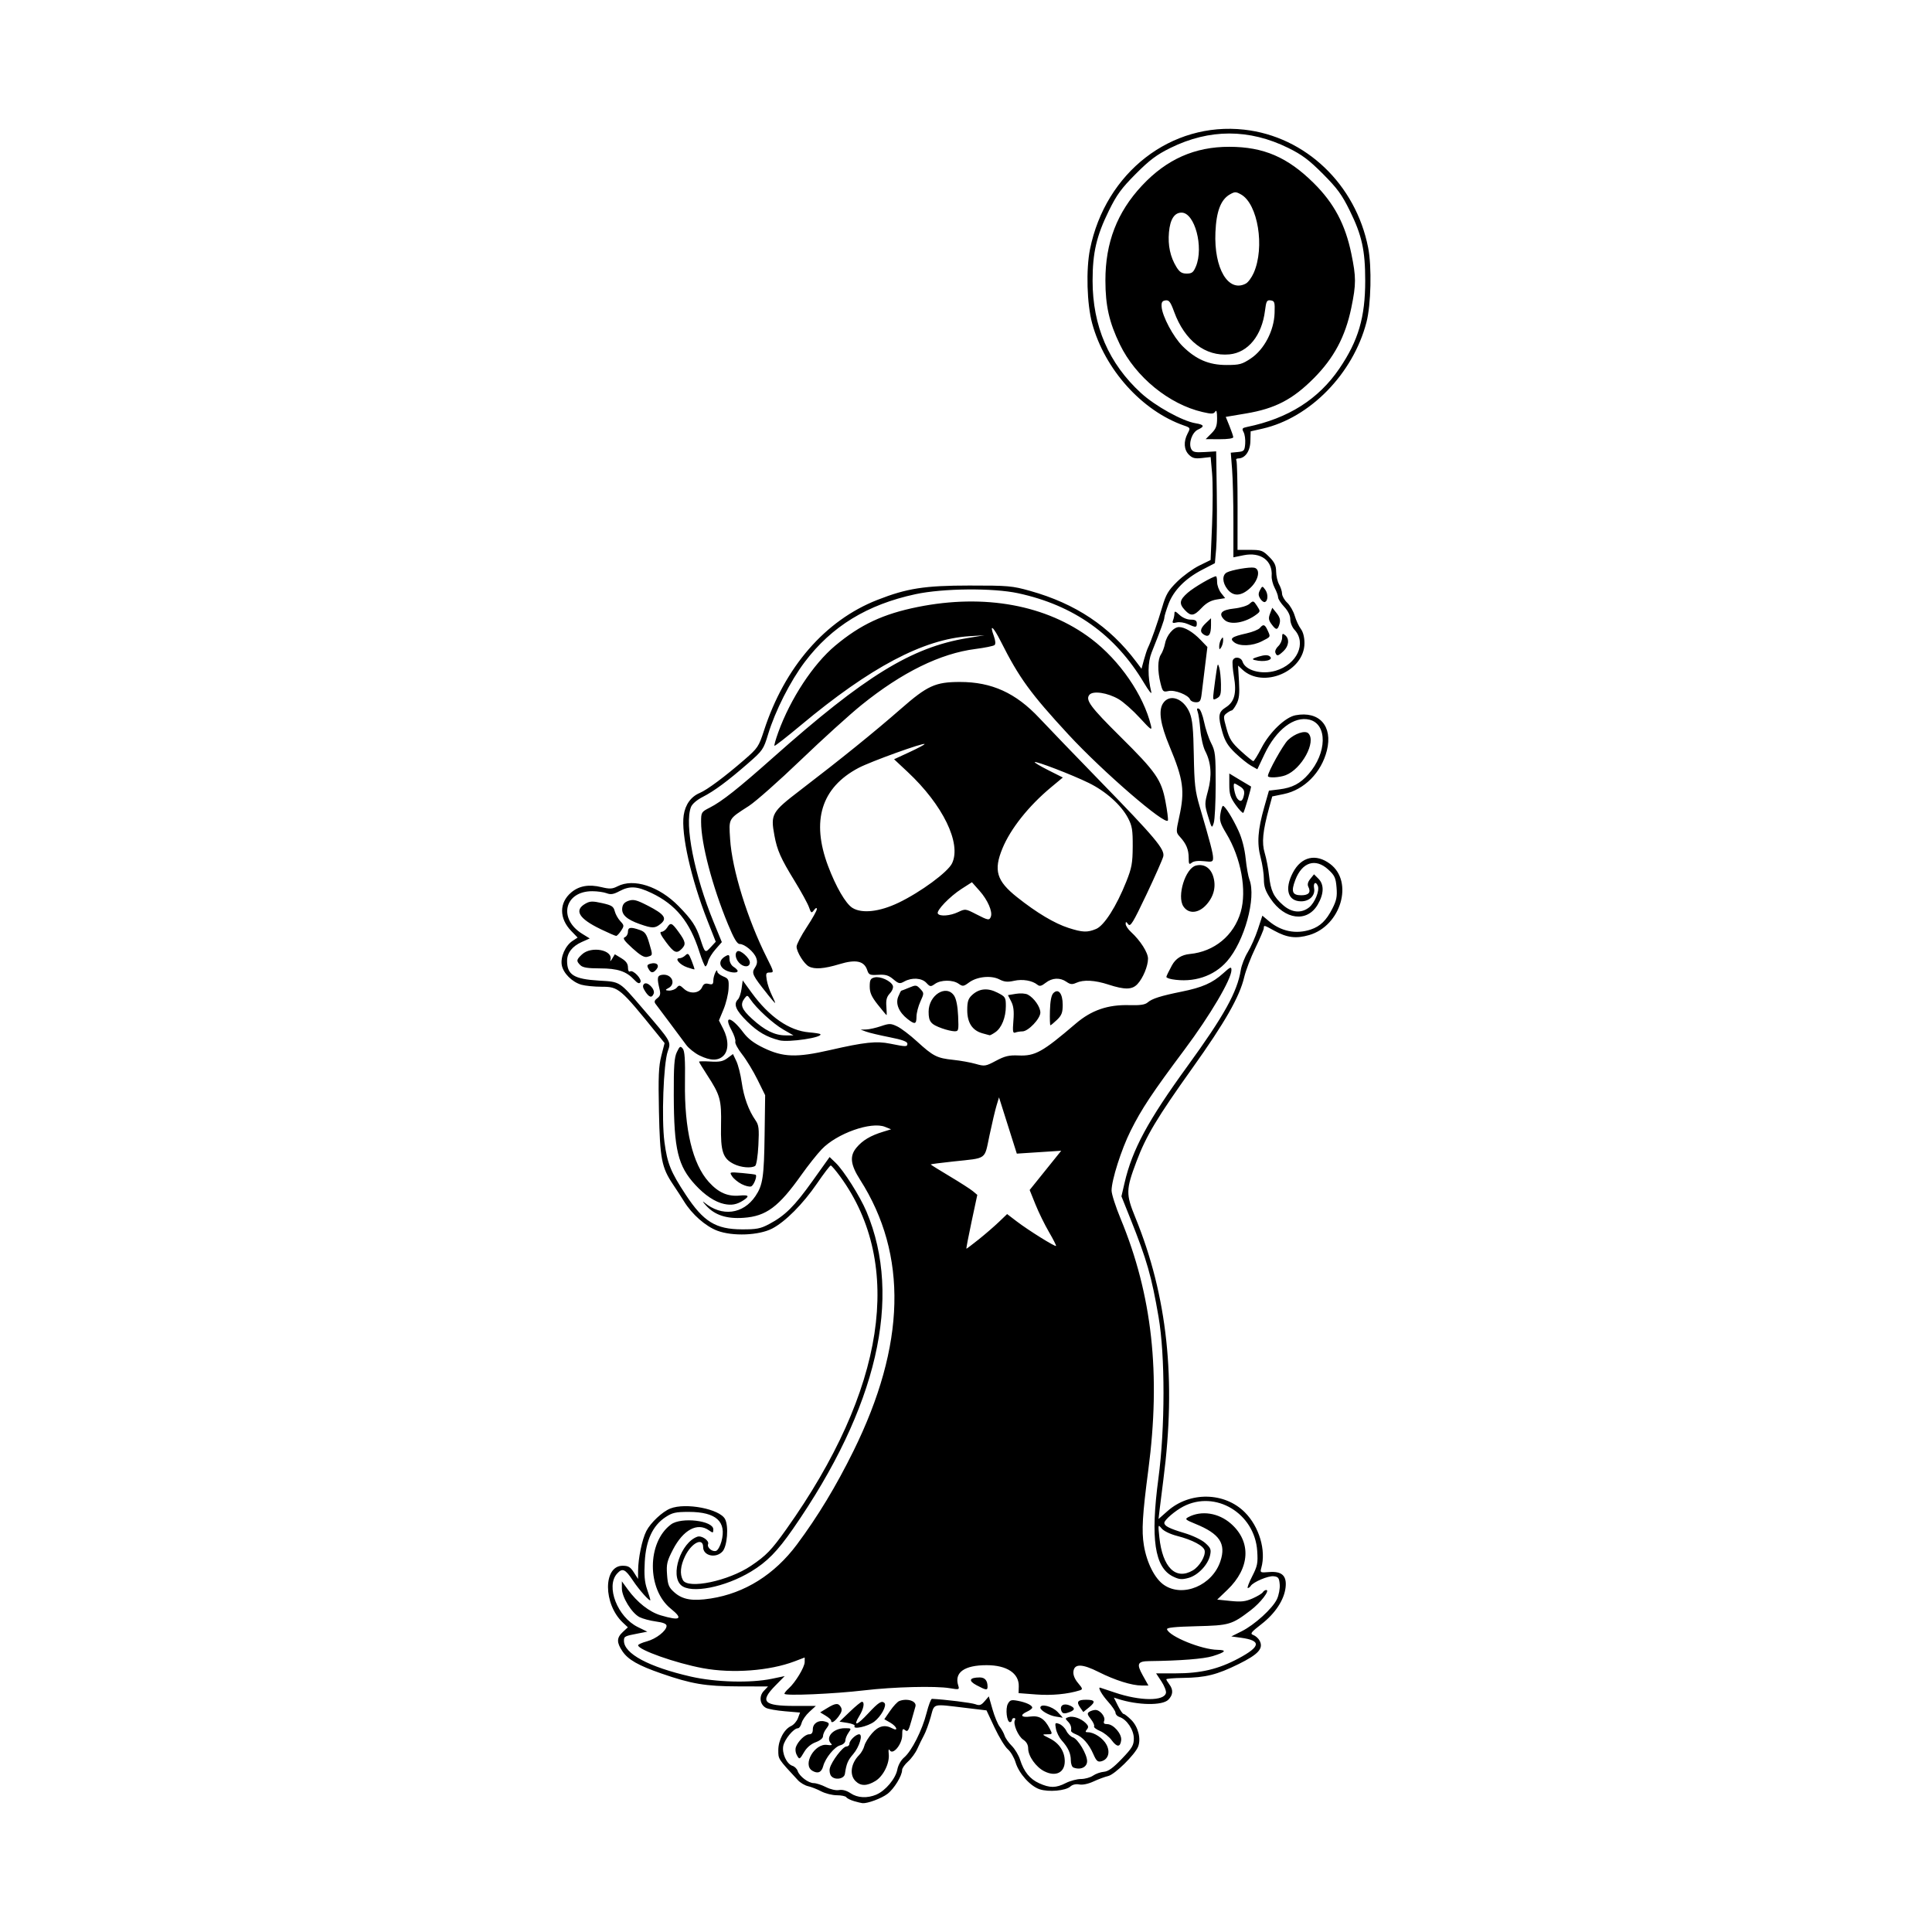 <svg width="1500" height="1500" viewBox="0 0 1500 1500" xmlns="http://www.w3.org/2000/svg">
  <!-- Original SVG transformiert und zentriert -->
  <svg x="435.951" y="100.0" width="628.099" height="1300" viewBox="0 0 398.2 824.17">
    g/2000/svg" viewBox="0 0 398.2 824.17">
  <path id="path1786" d="M144,823.15c-1.76-.51-3.47-1.37-3.81-1.91s-2.43-.98-4.66-.98-5.69-.87-7.69-1.92-4.91-2.2-6.47-2.54c-1.56-.34-3.81-1.67-5-2.95-9.88-10.66-9.66-10.33-9.66-14.77,0-4.95,2.85-10.33,6.3-11.9,1.27-.58,2.78-2.31,3.36-3.84l1.05-2.79-7.41-.63c-4.08-.34-8.28-1.09-9.35-1.66-3.04-1.63-3.58-5.69-1.11-8.32l2.1-2.23-14.73-.04c-16.04-.04-22.9-1.19-37.72-6.33-11.41-3.95-16.42-6.81-19.21-10.95-2.93-4.36-2.89-6.64.19-9.5l2.48-2.3-2.47-2.32c-9.69-9.1-9.75-27.98-.1-27.98,2.76,0,3.82.62,5.5,3.25l2.08,3.25.03-4.07c.03-6.08,1.96-15.4,4.05-19.5,2.1-4.11,7.9-9.56,11.83-11.11,7.59-2.99,24.29.24,26.91,5.2,1.87,3.53,1.1,13.35-1.24,15.94-3.23,3.57-9.53,2.17-9.53-2.1,0-5.01-5.7-2.18-8.89,4.4-2.31,4.78-2.68,8.81-1.08,11.8,2.47,4.62,22.43.44,33.52-7.03,7.51-5.05,10.06-7.7,17.41-18.04,48.64-68.44,58.08-130.2,26.54-173.5-2.2-3.02-4.31-5.49-4.7-5.5-.38,0-3.43,3.98-6.76,8.86-6.94,10.13-15.61,18.84-22.08,22.19-6.55,3.39-19.46,3.89-26.99,1.05-5.77-2.18-12.45-8.05-16.36-14.39-1.16-1.88-3.59-5.63-5.4-8.32-5.67-8.44-6.47-12.63-6.97-35.99-.36-17.2-.15-22.26,1.17-27.38l1.61-6.28-3.73-4.62c-18.15-22.45-18.93-23.11-27.3-23.11-3.58,0-8.04-.45-9.92-.99-4.56-1.31-8.9-5.63-9.65-9.6-.75-3.99,1.75-9.65,5.27-11.96l2.52-1.65-3.12-3.22c-6.03-6.22-6.03-13.94,0-19.02,3.84-3.23,8.64-4.08,14.78-2.6,4.15,1,5.41.93,7.98-.39,7.93-4.1,20.47-.03,30.05,9.74,6.51,6.64,8.65,9.87,10.72,16.19,2.29,6.99,2.33,7.02,5.1,4.03l2.48-2.68-4.13-10.49c-8-20.33-13.02-42.65-11.65-51.79.79-5.27,3.57-9.13,7.91-10.96,3.7-1.57,12.37-8.02,22.03-16.41,6.51-5.65,7.02-6.41,9.59-14.33,10.15-31.21,30.11-54.21,55.78-64.27,14.59-5.72,23.18-7.06,45.25-7.08,19.19-.01,21.11.15,30,2.65,22.36,6.28,39.08,17.44,52.15,34.83l2.63,3.5,1.19-4.38c.65-2.41,1.55-5.11,1.99-6,1.46-2.93,4.82-12.49,7.02-20,1.83-6.26,2.96-8.17,7.35-12.5,2.85-2.81,7.72-6.36,10.82-7.89l5.64-2.77.72-17.34c.4-9.54.4-20.94.01-25.34l-.71-8-4.29.48c-3.45.39-4.71.07-6.41-1.63-2.47-2.47-2.71-6.45-.64-10.43,1.44-2.75,1.4-2.84-1.76-3.93-20.69-7.21-39.04-27.61-45.21-50.25-2.6-9.53-3.09-26.53-1.07-36.55C267.77,21.47,300.09-3.58,336.03.42c30.17,3.35,54.88,26.88,61.02,58.1,1.83,9.31,1.41,28.07-.83,36.68-6.59,25.36-27.8,47.08-51.15,52.39l-5.86,1.33-.13,4.86c-.13,4.98-2.63,8.48-6.04,8.48-.8,0-1.18.44-.85.97.33.54.59,10.66.58,22.5l-.02,21.53h6.08c5.58,0,6.36.28,9.48,3.4,2.67,2.67,3.41,4.23,3.44,7.25.02,2.12.68,4.97,1.46,6.35s1.45,3.43,1.46,4.58c.02,1.14,1.17,3.14,2.55,4.44,1.38,1.3,3.04,4.19,3.69,6.42s1.99,5.13,2.98,6.44c1.14,1.51,1.81,4.09,1.81,7.02,0,13.91-20.37,22.58-30.59,13.01l-2.09-1.95.45,7.84c.35,6,.07,8.59-1.19,11.02-.9,1.75-1.97,3.19-2.37,3.21-.4.02-1.53.64-2.51,1.39-1.7,1.29-1.71,1.64-.07,7.53,1.45,5.22,2.56,6.95,7.12,11.11,2.97,2.71,5.7,4.93,6.07,4.93.37,0,2.18-2.93,4.03-6.51,4-7.74,11.7-15.13,16.76-16.08,11.71-2.2,18.42,5.35,15.42,17.36-2.71,10.84-11.11,19.34-21.17,21.42l-5.72,1.18-1.53,5.57c-3.16,11.52-3.71,17.23-2.17,22.31.79,2.61,1.75,7.56,2.12,11,.83,7.58,2.2,10.49,6.9,14.61,4.26,3.74,8.96,4.16,12.81,1.13,2.77-2.18,5.23-8.17,4.33-10.53-.94-2.45-2.38-1.62-1.86,1.08.67,3.51-2.23,6.46-6.35,6.46-6.57,0-8.33-6.03-4.11-14.09,4.14-7.91,11.32-9.6,18.36-4.31,11.69,8.78,5.3,30.46-10.31,35-6.48,1.88-10.93,1.32-17.22-2.16-5.05-2.8-5.12-2.81-5.12-1.25,0,.65-1.87,5.03-4.14,9.74-2.28,4.71-4.75,11.15-5.49,14.32-2.25,9.65-9.43,22.26-25.51,44.81-17.45,24.47-22.83,33.47-27.57,46.09-5.19,13.83-5.23,15.93-.51,27.51,15.77,38.7,20.17,79.79,13.8,128.84-.79,6.06-1.65,12.93-1.91,15.27l-.48,4.25,4.48-3.95c10.94-9.63,27.99-9.33,37.98.66,7.07,7.07,10.54,18.71,8.13,27.28-.68,2.44-.59,2.49,3.81,2.14,6.3-.5,8.78,1.8,8.13,7.54-.69,6.13-5.07,12.8-11.87,18.08-5.24,4.07-5.73,4.74-3.99,5.38,1.1.41,2.47,1.64,3.06,2.74,2.05,3.83-.54,6.73-10.34,11.56-10.72,5.28-16.18,6.64-27.35,6.8-4.54.06-8.24.37-8.22.69.02.31.69,1.44,1.5,2.51,2.02,2.67,1.84,5.19-.53,7.56-2.93,2.93-14.91,2.74-24.64-.38l-2.14-.69,2,4.03c1.1,2.22,2.36,4.03,2.81,4.03s2.16,1.34,3.81,2.99c3.33,3.33,4.82,9.18,3.33,13.06-1.51,3.92-11.51,13.76-14.75,14.5-1.6.37-4.85,1.57-7.21,2.67-2.56,1.2-5.38,1.79-7,1.48-1.69-.33-3.37.06-4.45,1.04-2.3,2.06-10.63,2.8-15.08,1.33-4.61-1.52-10.22-7.79-11.85-13.25-.71-2.37-2.42-5.27-3.81-6.45-1.39-1.17-4.31-5.96-6.51-10.63l-3.98-8.5-10.52-1.26c-16.49-1.97-15.01-2.36-16.95,4.52-.93,3.3-2.42,7.35-3.32,9-.9,1.65-2.37,4.64-3.26,6.64-.89,2-2.95,4.82-4.56,6.26-1.61,1.44-2.93,3.3-2.93,4.15,0,2.86-3.97,9.33-7.24,11.8-2.96,2.24-9.78,4.77-12.26,4.56-.55-.05-2.44-.5-4.2-1.01h0ZM155,819.91c4.45-1.86,9.46-7.85,10.3-12.32.41-2.18,1.8-4.63,3.36-5.95,3.68-3.1,8.88-13.39,11.02-21.83.99-3.88,2.18-7.03,2.66-7.01,6.65.34,19.43,1.93,21.36,2.65,2.06.78,2.85.52,4.56-1.46l2.07-2.4,1.82,6.37c1,3.5,2.6,7.37,3.55,8.58s2.03,3.19,2.41,4.39c.37,1.2,1.95,3.45,3.51,5,1.56,1.55,3.4,4.63,4.1,6.83,1.87,5.9,4.78,9.5,9.39,11.59,5.28,2.4,8.25,2.38,13.1-.09,2.16-1.1,5.53-2,7.49-2s4.63-.75,5.94-1.66c1.3-.91,3.7-1.76,5.32-1.89,2.16-.17,4.55-1.9,8.85-6.39,5.12-5.35,5.9-6.67,5.9-10.03,0-4.2-3.48-9.41-7.04-10.54-1.08-.34-1.96-1.26-1.96-2.05s-1.67-3.28-3.71-5.53c-2.92-3.24-5.05-6.94-3.96-6.9.09,0,3.39,1.1,7.33,2.44,12.46,4.23,24.36,4.3,25.16.16.19-.96-.83-3.52-2.26-5.68l-2.6-3.93h9.57c12.4,0,21.07-2.05,30.96-7.33,11-5.88,11.38-8.81,1.3-10.19l-4.8-.66,5.04-2.51c6.38-3.18,15.23-11.21,17.41-15.82.92-1.94,1.54-5.21,1.37-7.26-.27-3.2-.69-3.77-2.98-4.03-2.66-.31-10.12,2.85-11.32,4.79-.34.56-.98,1.01-1.41,1.01s.53-2.59,2.15-5.75c2.61-5.11,2.88-6.5,2.48-12.52-1.25-18.53-20.54-30.11-36.4-21.85-4.06,2.11-9.32,6.65-9.32,8.04,0,1.54,2.45,2.79,9.77,4.98,4.16,1.24,8.6,3.36,10.37,4.94,2.7,2.41,3,3.19,2.38,6.04-1.04,4.72-5.99,9.9-10.68,11.16-3.29.89-4.59.76-7.62-.74-9.01-4.46-11.1-18.56-7.13-48.3,3.31-24.8,3.34-60.51.06-79.5-3.44-19.98-5.74-27.97-13.8-48.16l-4.46-11.15,1.56-6.71c3.79-16.32,11.44-30.51,31.03-57.48,17.91-24.66,24.44-36.45,26.15-47.17.38-2.38,1.93-6.36,3.45-8.83s3.75-7.53,4.97-11.23l2.21-6.73,3.12,2.63c6.11,5.16,13.42,6.63,20.72,4.19,4.65-1.56,7.64-4.46,10.61-10.29,2.04-4.01,2.43-5.95,2.06-10.41-.39-4.75-.94-5.93-4.09-8.82-6.28-5.75-12.85-3.67-16.21,5.14-2.18,5.72-1.48,7.53,2.93,7.53,3.67,0,4.88-1.45,3.49-4.16-.57-1.12-.26-2.39.97-3.91l1.82-2.25,2.16,2.16c2.89,2.89,2.76,7.46-.36,12.79-5.21,8.89-16.24,7.47-23.23-2.99-2.51-3.76-3.25-5.93-3.25-9.54,0-2.57-.71-7.36-1.59-10.64-1.89-7.12-1.42-13.67,1.8-24.96l2.28-8,5.04-.62c6.41-.78,10.32-2.82,14.44-7.52,9.11-10.38,9.37-24.55.5-26.78-7.59-1.9-16.42,4.86-22.18,17l-3.51,7.4-3.08-1.74c-1.7-.96-5.19-3.77-7.77-6.24-3.58-3.43-5.07-5.84-6.31-10.15-2.32-8.12-2.07-10.01,1.63-12.35,4.3-2.71,5.42-6.97,4-15.23-.61-3.56-.87-7.11-.57-7.87.8-2.1,4.1-1.68,4.82.62,1.37,4.32,9.36,6.51,16.27,4.46,10.59-3.14,15.39-13.63,9.27-20.2-1.12-1.2-2.04-3.51-2.04-5.12,0-1.88-1.08-4.09-3-6.15-1.65-1.77-3-3.86-3-4.66s-.75-2.88-1.68-4.64c-.92-1.76-1.59-4.4-1.49-5.86.53-7.59-5.38-11.94-13.85-10.21l-4.98,1.02v-17.58c0-9.67-.3-21.26-.65-25.75l-.64-8.18,3.39-.32c3.12-.3,3.42-.62,3.7-4.03.17-2.04-.18-4.62-.77-5.73-.94-1.76-.73-2.09,1.69-2.59,20.25-4.17,35.18-13.62,45.48-28.79,9.31-13.71,12.68-25.18,12.68-43.19,0-14.99-1.62-22.32-7.61-34.5-3.86-7.85-6.16-10.99-13.22-18.08-6.82-6.84-10.27-9.43-17.05-12.77-19.23-9.47-38.77-9.47-58,0-6.78,3.34-10.23,5.93-17.05,12.77-7.06,7.09-9.36,10.23-13.22,18.08-6.11,12.42-8.04,20.69-8.04,34.5,0,22.28,7.96,40.75,23.82,55.28,6.99,6.41,20.41,13.84,26.87,14.89,4.25.69,4.58,1.57,1.17,3.13-2.87,1.31-4.75,6.72-3.31,9.54.78,1.52,1.9,1.78,6.6,1.5l5.67-.34.31,20.5c.17,11.28.03,23.66-.31,27.52l-.62,7.02-6.25,3.24c-8.33,4.32-14.09,10.18-16.6,16.89-1.11,2.97-2.02,5.94-2.02,6.6,0,1.13-1.67,5.72-6.26,17.2-1.95,4.89-2.02,11.86-.17,19.53.33,1.38-1.28-.65-3.58-4.5-14.19-23.77-34.51-38.25-62-44.17-12.4-2.67-36.95-2.44-50.48.47-23.79,5.11-41.23,15.79-54.51,33.35-7.11,9.41-14.57,24.13-18.06,35.64-2.23,7.37-2.67,8.01-9.79,14.21-10.03,8.75-16.68,13.68-22.43,16.62-2.87,1.47-5.17,3.46-5.75,4.98-3.24,8.52,1.68,33.45,11.16,56.59l4.04,9.86-3.07,3.5c-1.69,1.92-3.35,4.61-3.69,5.98-.34,1.36-.94,2.48-1.32,2.48s-1.73-3.26-3-7.25c-4.69-14.73-11.59-23.19-23.59-28.9-7.08-3.37-10.7-3.57-15.74-.87-2.89,1.55-4.27,1.77-6.3,1-1.43-.54-4.61-.99-7.08-.99-13.69,0-16.88,13.59-4.91,20.98l3.68,2.27-3.94,1.76c-4.67,2.09-7.21,5.35-7.21,9.27,0,6.87,3.4,8.98,15.68,9.72,10.64.64,9.85.13,21.75,13.99,13.97,16.26,13.83,16.02,12.13,20.82-2.12,6.01-3.12,33.48-1.63,44.68,1.41,10.57,3.06,14.64,10.52,25.98,8.69,13.2,14.72,16.91,27.54,16.97,7.32.03,9.2-.33,13.5-2.62,7.85-4.17,12.41-8.71,21.39-21.29l8.34-11.69,2.95,2.82c4.02,3.85,12.05,16.56,15.21,24.05,17.81,42.33,5.24,96.5-36.28,156.28-7.62,10.97-12.7,16.14-20.54,20.88-12.86,7.78-29.65,11.05-34.45,6.72-5.49-4.95-.09-21.02,8.02-23.87,2.09-.73,5.94,1.92,5.28,3.64-.66,1.72,2.15,4.02,4.02,3.3.8-.31,1.95-2.38,2.55-4.59,2.64-9.8-2.59-14.54-16.05-14.56-6.49,0-8.13.36-11.51,2.6-6.26,4.14-9.58,11.28-10.18,21.91-.37,6.54-.09,9.97,1.13,13.55.9,2.63,1.63,5.01,1.63,5.29,0,1.25-5.44-4.81-8.6-9.57-3.79-5.7-5.16-6.31-7.79-3.4-5.68,6.28.21,21.42,10.25,26.32l4.64,2.26-4.5.87c-6.71,1.29-7,1.44-7,3.61,0,6.35,12.22,12.89,33,17.64,12.15,2.78,29.39,3.24,39.81,1.06l6.31-1.32-4.56,4.63c-7.87,7.99-5.89,10.06,9.6,10.06h10.29l-3.18,2.9c-1.75,1.6-3.47,4.07-3.83,5.5-.36,1.43-1.19,2.6-1.86,2.6-2.04,0-6.51,5.4-7.16,8.65-.74,3.69,1.67,8.93,4.52,9.83,1.08.34,2.23,1.49,2.57,2.54.83,2.61,5.28,5.97,7.92,5.97,1.18,0,3.88.88,5.98,1.95,2.22,1.13,4.94,1.75,6.46,1.46,1.66-.31,3.74.26,5.63,1.54,3.48,2.36,8.21,2.61,12.8.69h0ZM144.7,813.26c-3.06-3.06-2.25-8.75,1.82-12.82,1.04-1.04,2.19-3.08,2.55-4.52s2.05-4.21,3.75-6.14c3.21-3.66,6.31-4.43,9.95-2.48,3.23,1.73,2.31-.91-.97-2.79l-2.9-1.67,2.87-4.17c1.58-2.29,3.59-4.45,4.48-4.79,4.04-1.55,8.78.09,7.94,2.75-.19.62-1.08,3.75-1.97,6.96-1.36,4.9-1.85,5.64-3.07,4.63-1.22-1.01-1.45-.62-1.45,2.47,0,4.39-4.52,9.94-6.09,7.47-.6-.94-.77-.34-.54,1.8.5,4.53-2.65,10.89-6.56,13.28-4.19,2.56-7.27,2.56-9.81.03h0ZM132.76,810.82c-.7-.85-1.01-2.58-.69-3.86.85-3.4,6.41-10.7,8.15-10.7.82,0,1.49-.61,1.49-1.35,0-1.59,3.16-4.66,4.8-4.66,1.98,0,.1,6.26-2.94,9.77-2.64,3.05-3.33,4.69-4.08,9.73-.37,2.51-4.93,3.23-6.73,1.06h0ZM237.71,808.5c-4.17-2.09-8.01-7.5-8.01-11.27,0-1.79-.83-3.28-2.41-4.32-2.53-1.66-5.18-7.88-4.1-9.63.35-.56.15-1.02-.43-1.02s-1.06.45-1.06,1-.43,1-.95,1c-1.57,0-2.34-6.59-1.05-8.99,1.01-1.88,1.71-2.1,4.82-1.52,4.16.78,7.18,2.2,7.18,3.38,0,.44-1.12,1.32-2.5,1.94-3.81,1.73-2.99,3.06,1.52,2.45,4.46-.6,7.04,1.01,9.61,5.98,1.39,2.68,1.35,2.75-1.35,2.75-2.61,0-2.54.12,1.26,2,4.75,2.35,7.47,6.46,7.47,11.28,0,5.56-4.42,7.76-9.99,4.96h0ZM123.45,808.19c-4.99-2.95,1.15-13.62,7.31-12.71,2.06.3,2.68.12,1.97-.59-3.07-3.07.96-7.63,6.75-7.63,3.25,0,3.29.06,1.78,2.22-.86,1.22-1.56,2.97-1.56,3.89s-1.08,1.94-2.46,2.29c-2.84.71-7.34,6.2-8.44,10.29-.82,3.08-2.65,3.85-5.36,2.25h0ZM251.95,806.6c-.69-.28-1.25-1.85-1.25-3.49,0-3.44-1.31-6.31-4.49-9.85-1.24-1.38-2.51-3.94-2.84-5.71-.56-2.98-.44-3.15,1.62-2.4,1.22.44,2.79,1.97,3.49,3.4s2.16,2.87,3.25,3.22c2.48.79,6.98,8.34,6.98,11.71,0,2.99-3.3,4.51-6.75,3.12h0ZM261.74,799.93c-2.14-4.91-5.28-8.43-8.64-9.71-1.33-.5-2.35-1.26-2.29-1.69.29-1.8-.2-3.22-1.61-4.63-1.34-1.34-1.3-1.57.37-2.1,2.25-.72,6.2.67,8.51,2.98,1.31,1.31,1.43,2,.53,3.08-.91,1.1-.8,1.39.52,1.39,3.06,0,7.52,3,9.15,6.16,1.92,3.72.81,7.25-2.56,8.13-1.78.47-2.47-.15-3.98-3.61h0ZM115.74,800.33c-.57-1.06-.74-2.75-.39-3.75,1.04-2.92,4.54-6.32,6.52-6.32,1.27,0,1.83-.75,1.83-2.46,0-2.87,2.73-4.68,5.84-3.87,2.53.66,2.61,1.16.63,3.77-.81,1.07-1.47,2.66-1.47,3.55,0,.94-1.5,2.15-3.59,2.91-2.22.8-4.36,2.6-5.6,4.7-2.34,3.97-2.42,4-3.77,1.47h0ZM270.81,793.18c-1.26-1.71-3.85-3.76-5.74-4.55s-3.21-1.82-2.92-2.29-.43-2.07-1.61-3.57c-1.76-2.24-1.89-2.87-.74-3.6.77-.49,2.12-.89,2.99-.9,2.3-.02,5.07,3.4,4.32,5.34-.47,1.21-.06,1.64,1.52,1.64,3.04,0,7.22,4.81,6.86,7.87-.43,3.59-2.07,3.6-4.7.05ZM144.29,786.12c.28-.45-1.29-1.1-3.48-1.46l-3.98-.64,5.09-4.88c2.8-2.69,5.47-4.88,5.94-4.88,1.5,0,.89,3.41-1.21,6.86-3.32,5.45-1.32,4.91,4.35-1.19,5.02-5.39,6.63-6.42,7.96-5.09,1.26,1.26-1.65,6.62-5,9.17-3.21,2.45-10.92,4.13-9.67,2.1h0ZM132.7,783.49c0-.42-1.21-1.5-2.69-2.4l-2.69-1.63,3.44-2.1c4.17-2.54,5.55-2.63,6.78-.42.68,1.22.37,2.46-1.14,4.5-2,2.71-3.71,3.65-3.71,2.05h0ZM243.29,781.53c-3.22-.48-7.59-3-7.59-4.38,0-2.17,5.77-.74,8.5,2.11,1.58,1.65,2.68,2.93,2.44,2.85-.24-.08-1.75-.34-3.35-.58h0ZM246.07,778.76c-1.03-2.69,1.16-4.04,4.26-2.63,2.84,1.29,2.4,2.44-1.38,3.58-1.61.49-2.44.21-2.88-.95ZM255.31,777.11c-2-2.85-1.25-3.86,2.89-3.86,4.46,0,4.85,1.01,1.44,3.77l-2.8,2.27-1.53-2.18ZM109.7,770.34c0-.42.97-1.63,2.15-2.68,3.24-2.87,7.85-10.5,7.85-13v-2.21l-4.99,1.9c-12.32,4.68-30.64,6.05-45.14,3.36-13.3-2.46-31.86-9.02-31.86-11.27,0-.42,1.93-1.29,4.29-1.92,4.6-1.23,9.71-5.25,9.71-7.63,0-1-1.65-1.68-5.25-2.16-2.89-.39-6.51-1.36-8.06-2.15-3.85-1.97-8.69-9.86-8.69-14.17v-3.45l2.84,3.9c4.71,6.48,10.67,11.17,16.29,12.84,9.64,2.86,11.26,1.81,4.99-3.24-11.85-9.52-11.81-32.71.07-41.51,5.05-3.74,20.82-1.9,20.82,2.44,0,1.85-.15,1.87-2.22.42-5.64-3.95-12.58-.21-17.61,9.47-2.96,5.7-3.31,7.18-2.94,12.37.36,5.08.85,6.29,3.55,8.7,4.08,3.64,8.92,4.47,17.98,3.06,16.71-2.6,31.37-11.79,42.39-26.57,10.32-13.86,19.25-28.63,27.86-46.08,25.73-52.17,26.81-96.54,3.24-133.46-4.78-7.49-5.24-11.7-1.73-15.87,2.99-3.55,6.85-5.85,12.99-7.73l4-1.23-3-1.21c-6.83-2.75-23.79,3.27-31.19,11.08-2.31,2.43-6.74,8.02-9.86,12.42-11.29,15.93-17.39,20.48-28.52,21.27-8.38.6-14.21-1.3-18.5-6.03-1.61-1.77-2-2.45-.88-1.52,8.59,7.15,19.14,5.83,25.19-3.15,3.61-5.36,4.22-9.41,4.5-30.15l.27-19.5-3.78-7.66c-2.08-4.21-5.49-9.83-7.58-12.47-2.09-2.65-3.59-5.45-3.33-6.22.26-.77-.59-3.34-1.88-5.7-4.09-7.48-.05-6.67,5.81,1.17,2.29,3.07,5.21,5.29,10,7.6,9.62,4.64,16.19,4.85,32.76,1.05,16.93-3.88,22.81-4.5,29.5-3.14,7.89,1.6,8.5,1.6,8.5,0,0-1.02-2.58-1.95-8.76-3.17-4.82-.95-9.99-2.17-11.5-2.73l-2.74-1,2.72-.08c1.49-.04,4.76-.77,7.26-1.62,4.14-1.4,4.85-1.4,7.99.09,1.9.9,6.28,4.22,9.74,7.39,7.99,7.3,9.85,8.25,17.79,9.08,3.57.37,8.58,1.27,11.12,2,4.41,1.26,4.86,1.2,10-1.54,4.38-2.33,6.44-2.81,11.06-2.61,8.2.35,11.77-1.63,28.16-15.65,7.76-6.64,15.82-9.42,26.42-9.12,5.3.15,7.72-.2,9-1.32,2.16-1.89,6.43-3.24,16.75-5.33,10.12-2.04,15.17-4.26,20.37-8.96,3.64-3.29,4.13-3.48,4.13-1.66,0,4.5-10.47,22.26-23.02,39.06-16.05,21.48-21.19,29.23-26.62,40.1-4.55,9.1-9.36,24.22-9.36,29.36,0,1.73,2.01,7.99,4.47,13.92,15.55,37.58,19.82,76.41,13.6,123.72-2.88,21.91-3.35,29.84-2.18,36.94,1.43,8.69,5.39,16.5,9.93,19.58,9.29,6.32,23.79.21,27.74-11.69,2.89-8.69-.36-13.54-12.32-18.4-4.91-2-5.27-2.34-3.48-3.3,6.43-3.44,14.89-2.15,20.99,3.21,10.13,8.89,9.44,21.83-1.71,32.53l-5.05,4.84,6.55.67c5.3.54,7.37.31,10.88-1.25,2.38-1.05,4.65-2.42,5.02-3.03.38-.61,1.14-1.11,1.69-1.11,2.02,0-2.76,6.25-7.62,9.95-9.37,7.15-10.5,7.48-26.8,7.88-10.63.26-14.7.69-14.42,1.52,1.16,3.53,17.03,9.98,24.88,10.1,4.8.08,3.97,1.13-2.44,3.11-4.39,1.35-15.99,2.26-31.21,2.44-5.75.07-6.34,1.35-3.19,6.98l2.81,5.03h-3.38c-4.81,0-13.14-2.62-21.1-6.64-8.12-4.1-11.99-4.18-12.44-.25-.19,1.67.62,3.71,2.28,5.67,2.33,2.77,2.41,3.12.8,3.62-5.89,1.85-13.78,2.59-21.42,2.01l-8.65-.66.09-3.33c.18-6.42-5.88-10.43-15.78-10.43-11.03,0-16.05,3.59-14.02,10,.66,2.06.49,2.12-4.16,1.33-6.99-1.18-27.55-.66-42.2,1.07-14.79,1.75-39.14,2.79-39.14,1.68h0ZM205.41,546.62c3.18-2.55,7.62-6.39,9.86-8.53l4.07-3.9,4.77,3.64c5.66,4.32,18.81,12.53,19.3,12.05.19-.19-1.38-3.28-3.47-6.86s-5.1-9.71-6.66-13.6l-2.85-7.08,7.77-9.66,7.77-9.66-10.93.71-10.93.71-4.38-13.85-4.38-13.85-1.21,4c-.67,2.2-2.23,8.81-3.47,14.68-2.6,12.29-.92,11.07-17.71,12.87-6.19.66-11.25,1.32-11.25,1.46s4.18,2.74,9.29,5.79c5.11,3.05,10.28,6.37,11.48,7.37l2.18,1.83-2.83,13.25c-1.56,7.29-2.69,13.25-2.52,13.25s2.92-2.09,6.11-4.63h0ZM204.31,766.11c-4.22-2.23-3.59-3.81,1.54-3.84,2.55-.01,3.86,1.53,3.86,4.57,0,1.84-.71,1.75-5.4-.73ZM80.06,529.22c-4.44-.94-9.46-4.26-14.17-9.37-8.61-9.34-10.54-17.37-10.63-44.09-.05-14.45.25-18.65,1.52-21.3,1.4-2.92,1.74-3.12,2.89-1.73.97,1.17,1.26,5.42,1.1,16.56-.32,23.21,3.73,40.2,11.7,49.06,4.76,5.29,9.32,7.3,15.29,6.73,4.46-.43,4.96.29,1.69,2.4-3.16,2.04-5.75,2.52-9.39,1.74h0ZM88.65,519.44c-1.8-.92-3.9-2.65-4.67-3.84-1.39-2.15-1.37-2.16,4.92-1.61,3.47.3,6.48.69,6.68.86.83.71-.95,5.23-2.25,5.73-.77.3-2.87-.22-4.67-1.14h0ZM84.9,509.59c-5.47-2.69-6.63-6.18-6.38-19.06.25-12.6-.37-14.86-6.87-24.84-2.17-3.34-3.95-6.26-3.95-6.5,0-.24,2.53-.27,5.62-.08,4.44.28,6.19-.07,8.35-1.67l2.73-2.02,1.66,3.48c.91,1.91,2.11,6.67,2.66,10.56,1.02,7.22,3.4,13.74,6.78,18.59,1.62,2.33,1.82,4.03,1.41,12.21-.27,5.41-.96,9.82-1.6,10.23-1.9,1.24-6.96.8-10.43-.91h0ZM67.91,456.13c-2.36-1.17-5.31-3.53-6.56-5.25-1.24-1.72-4.94-6.67-8.2-11.01-3.27-4.34-6.38-8.49-6.92-9.22-.69-.95-.43-1.74.9-2.71,1.44-1.05,1.71-2.05,1.17-4.28-1.39-5.77-1.2-6.89,1.21-7.23,4.79-.68,7.14,4.59,2.95,6.61q-2.24,1.08.38,1.15c1.45.04,3.2-.62,3.9-1.47,1.13-1.36,1.52-1.3,3.52.58,2.9,2.72,7.57,2.33,8.93-.76.73-1.66,1.54-2.07,3.25-1.64,1.89.47,2.28.17,2.29-1.79.03-2.31,1.94-6.45,1.97-4.23,0,.62,1.31,1.66,2.89,2.32,2.66,1.1,2.86,1.55,2.64,6.02-.13,2.66-1.25,7.27-2.49,10.25l-2.25,5.42,2.11,4.14c2.7,5.29,2.74,10.59.11,13.22-2.58,2.58-6.42,2.53-11.8-.13h0ZM107.2,448.64c-6.23-1.57-10.62-4.13-15.75-9.17-5.7-5.6-6.95-8.61-4.57-10.99.65-.65,1.44-3.01,1.75-5.24l.57-4.06,4.4,6.06c8.61,11.85,18.51,18.69,28.23,19.5,2.81.24,5.3.62,5.54.86,1.62,1.62-15.55,4.22-20.17,3.05h0ZM109.13,443.33c-5-2.87-13.23-10.42-16.17-14.84-1.42-2.14-1.59-2.17-2.85-.5-2.35,3.1-1.53,5.35,3.7,10.12,6.23,5.68,11.11,8.09,16.39,8.12l4,.02-5.07-2.91h0ZM207.02,445.16c-4.86-1.41-7.31-5.21-7.31-11.36,0-4.12.47-5.64,2.3-7.35,3.52-3.31,7.72-3.73,12.55-1.26,3.94,2.01,4.15,2.34,4.15,6.63,0,5.56-2.04,10.66-5.12,12.82-1.28.9-2.57,1.59-2.86,1.54-.29-.05-1.96-.51-3.71-1.01h0ZM222.43,439.01c.38-4.7.09-7.19-1.09-9.48l-1.6-3.1,3.91-.66c2.22-.37,4.77-.2,5.9.41,3.06,1.64,6.15,6.07,6.15,8.82,0,3.01-5.96,9.27-8.82,9.27-1.11,0-2.68.25-3.49.56-1.23.47-1.39-.47-.96-5.81ZM187.44,442.83c-5.71-2.04-6.74-3.3-6.74-8.27,0-8.2,8.76-13.64,12.58-7.82,1.03,1.58,1.74,5.22,1.95,10,.31,7.16.22,7.52-1.85,7.47-1.2-.02-3.87-.65-5.94-1.39h0ZM240.41,434.09c.14-4.8.7-7.67,1.7-8.67,2.47-2.47,4.59.21,4.59,5.77,0,3.83-.51,5.18-2.8,7.38-1.54,1.48-3.01,2.69-3.25,2.69s-.35-3.23-.24-7.17ZM170.32,438.17c-4.27-3.36-6.01-7.54-4.57-11.01.66-1.59,1.32-2.9,1.46-2.9s1.87-.67,3.84-1.5c3.37-1.41,3.7-1.37,5.53.59,1.92,2.06,1.92,2.16.06,6.25-1.04,2.29-1.9,5.62-1.91,7.41-.03,3.8-.79,4-4.41,1.16h0ZM155.73,431.17c-3.14-3.97-4.02-5.95-4.02-8.98,0-3.27.38-3.99,2.39-4.49,2.76-.69,8.07,1.72,8.98,4.08.35.92-.26,2.52-1.45,3.79-1.56,1.67-1.98,3.22-1.73,6.45.18,2.34.22,4.25.1,4.25s-2.04-2.29-4.26-5.09h0ZM101.44,426.01c-7.51-9.39-8-10.42-6.25-13.08,1.16-1.78,1.32-3.05.62-4.9-1.13-2.98-5.67-6.77-8.11-6.77-1.26,0-2.85-2.69-5.77-9.75-7.67-18.54-13.22-39.67-13.22-50.32,0-4.75.12-4.95,4.25-7.05,6-3.05,13.99-9.37,31.25-24.71,45.04-40.02,68.06-54.19,95.41-58.72l8.59-1.42-7.5.47c-22.52,1.41-48.72,15.26-83,43.89-6.88,5.74-12.68,10.26-12.89,10.05-.22-.21.63-3.21,1.88-6.66,6-16.56,17.19-33.57,28.04-42.64,12.42-10.38,23.62-15.62,40.66-19.04,32.87-6.59,63.37-.97,85.39,15.73,13.99,10.61,25.75,27.71,29.35,42.66.63,2.62-.03,2.17-5.47-3.77-3.4-3.71-8.08-7.86-10.41-9.22-5.47-3.21-12.65-4.28-14.41-2.16-2.09,2.52.51,6.03,15.3,20.68,17.44,17.26,20.11,21.11,22.13,31.81.86,4.54,1.4,8.74,1.2,9.34-.96,2.87-32.1-24.02-48.95-42.26-18.71-20.25-24.26-27.89-33.27-45.78-3.79-7.52-5.75-9.05-3.45-2.69.81,2.24.94,3.89.34,4.42-.52.46-4.78,1.33-9.45,1.93-17.23,2.2-36.1,11.47-56,27.53-5.78,4.66-19.26,16.88-29.96,27.15s-22.18,20.43-25.5,22.57c-10.25,6.6-9.9,5.97-9.24,16.38.95,14.93,8.56,39.48,18.15,58.51,3.43,6.81,3.49,7.1,1.43,7.1-1.91,0-2.08.4-1.56,3.63.32,1.99,1.45,5.37,2.51,7.5s1.78,3.87,1.61,3.87-1.84-1.91-3.71-4.25h0ZM41.23,424.65c-1.25-1.9-1.41-2.91-.6-3.71,1.51-1.51,5.59,2.55,4.75,4.73-.88,2.28-2.2,1.96-4.15-1.02h0ZM269.2,421.22c-6.8-2.19-12.27-2.48-15.86-.84-1.96.89-2.92.79-4.77-.5-3.16-2.21-7.07-2.03-10.26.48-2.05,1.61-2.98,1.84-4.04.96-2.51-2.08-7.32-2.9-11.52-1.95-3.19.72-4.79.56-7.24-.7-4.04-2.09-11-1.38-14.93,1.53-2.68,1.98-3.09,2.03-5.12.61-2.86-2.01-8.7-1.97-11.61.07-2.15,1.51-2.42,1.48-4.26-.5-2.27-2.44-7.12-2.74-10.86-.67-2.23,1.24-2.75,1.13-5.41-1.1-2.34-1.97-3.85-2.41-7.46-2.19-4.1.25-4.61.03-5.39-2.33-1.5-4.5-5.57-5.37-13.64-2.92-7.58,2.3-12.25,2.65-15.1,1.12-2.38-1.27-6.02-7.17-6.02-9.74,0-1.1,2.25-5.41,5-9.58,2.75-4.17,4.99-8.17,4.97-8.89-.03-.85-.51-.68-1.39.48-1.25,1.65-1.44,1.55-2.48-1.42-.62-1.76-3.76-7.52-7-12.79-6.91-11.25-8.65-15.18-10.01-22.5-1.94-10.51-1.36-11.52,12.79-22.35,19.96-15.28,36.66-28.79,49.3-39.86,13.21-11.58,17.11-13.36,29.28-13.36,15.59,0,27.44,5.39,39.03,17.76,4.4,4.69,17.68,18.48,29.51,30.64,27.56,28.32,32.35,34.01,31.49,37.49-.35,1.44-4.1,9.9-8.32,18.81-6.59,13.88-7.86,15.97-8.94,14.56-1.06-1.4-1.25-1.41-1.25-.13,0,.83,1.19,2.61,2.64,3.94,4.61,4.24,8.36,10.12,8.36,13.11,0,3.67-2.48,9.64-5.22,12.55-2.61,2.78-6.17,2.84-14.28.22h0ZM263.14,393.85c3.98-1.66,9.99-11.09,14.86-23.31,2.68-6.73,3.11-9.07,3.16-17.28.04-8.11-.29-10.16-2.31-14-3.37-6.42-10.92-13.17-19.36-17.3-8.14-3.99-25.96-10.85-26.58-10.23-.22.22,2.8,2.02,6.72,3.99l7.13,3.59-5.79,4.81c-11.03,9.18-19.94,20.39-23.94,30.11-4.44,10.78-2.88,15.97,7.2,23.98,9.65,7.67,18.48,12.94,25.35,15.14,6.93,2.22,9.25,2.3,13.56.5h0ZM211.33,387.8c.95-2.47-1.55-8.2-5.52-12.68l-3.79-4.27-5.1,3.27c-5.84,3.75-12.56,10.75-11.68,12.17.93,1.51,6.06,1.13,9.98-.74,3.5-1.67,3.67-1.65,8.78.99,6.06,3.12,6.59,3.21,7.34,1.26h0ZM165.86,380.96c10.96-5.27,24.35-15.13,26.39-19.44,4.67-9.84-4.54-28.75-21.9-44.98l-6.65-6.22,7.5-3.47c4.13-1.91,7.5-3.7,7.5-3.99,0-1-26.54,8.57-32.5,11.72-18.32,9.69-23.38,26-14.98,48.31,3.86,10.25,8.64,18.48,11.95,20.57,4.64,2.93,13.37,1.97,22.69-2.51h0ZM35.77,418.83c-3.91-4.16-8.18-5.57-16.89-5.57-5.96,0-8.43-.4-9.6-1.57-2.09-2.09-2-2.68.79-5.3,4.59-4.31,15.49-2.2,14,2.72-.28.91.1.65.84-.57l1.34-2.23,3.23,1.96c2.29,1.39,3.23,2.71,3.23,4.54,0,1.54.42,2.31,1.05,1.93,1.48-.91,6,3.84,5.07,5.34-.54.87-1.41.51-3.06-1.24h0ZM300.45,418.6c-1.51-.26-2.74-.78-2.73-1.16.01-.38,1.25-2.93,2.75-5.68q2.73-5,8.78-5.58c12.07-1.16,21.7-9.09,25.06-20.66,3.09-10.65.18-26.6-7.07-38.62-2.99-4.97-3.44-6.45-2.91-9.75.34-2.14.9-3.89,1.24-3.88,1.04.01,4.86,6.15,7.71,12.39,1.67,3.66,2.99,8.78,3.47,13.5.43,4.18,1.26,8.87,1.86,10.42,3.44,8.94-2.46,30.4-11.05,40.19-6.5,7.41-16.51,10.67-27.11,8.84ZM42.76,413.37c-.83-1.55-.61-1.99,1.2-2.47,2.9-.76,4.44.81,2.78,2.81-1.69,2.04-2.75,1.95-3.98-.35ZM79.75,413.5c-2.45-1.98-2-4.66,1.07-6.3,1.61-.86,1.88-.64,1.88,1.52,0,1.44.86,3.06,2,3.78,1.1.69,2,1.59,2,2.01,0,1.44-4.79.75-6.95-1h0ZM61.83,412.73c-3.66-1.25-6.36-4.47-3.75-4.47.81,0,2.13-.65,2.92-1.44,1.26-1.26,1.65-.91,3.06,2.68.89,2.27,1.51,4.18,1.38,4.25-.13.07-1.76-.39-3.61-1.02h0ZM87.36,410.43c-1.8-1.99-2.18-4.73-.77-5.6,1.4-.87,6.12,3.37,6.12,5.5,0,2.49-3.13,2.54-5.35.1h0ZM34.9,403.33c-4.02-3.65-4.92-4.96-3.75-5.41.85-.33,1.55-1.51,1.55-2.63,0-2.3,1.32-2.51,5.8-.95,2.62.91,3.35,1.95,4.71,6.61,1.77,6.08,1.81,5.83-1.01,6.63-1.45.41-3.46-.76-7.3-4.25ZM51.4,400.26c-2.6-3.48-3.27-5-2.22-5,.83,0,2.07-.9,2.76-2,1.74-2.79,2.35-2.57,5.76,2.15,3.42,4.72,3.65,6.06,1.43,8.28-2.48,2.48-3.74,1.92-7.73-3.43h0ZM19.18,393.9c-10.71-5.16-13.13-9.29-7.34-12.54,2.21-1.24,3.49-1.28,8.15-.23,4.72,1.06,5.62,1.63,6.2,3.94.37,1.48,1.6,3.7,2.73,4.91,1.96,2.1,1.98,2.34.4,4.75-.91,1.4-2,2.54-2.42,2.54s-3.89-1.51-7.73-3.36h0ZM38.48,391.43c-6.41-2.27-8.98-4.63-8.59-7.89.22-1.87,1.14-2.9,3.17-3.58,2.39-.79,3.94-.39,9.41,2.42,8.19,4.21,9.64,6.25,6.37,8.93-2.81,2.3-4.13,2.32-10.36.11h0ZM306.09,382.73c-3.27-5,.98-18.78,6.2-20.08,3.83-.96,7.06,1,8.41,5.11,1.62,4.92.52,9.84-3.15,14.02-3.9,4.45-8.89,4.86-11.46.95ZM308.7,358.81c0-4.05-1.18-6.88-4.28-10.29-1.99-2.18-2-2.4-.38-9.78,2.84-12.91,2.09-18.39-4.77-34.82-4.52-10.82-5.53-17.56-3.18-21.14,3.25-4.95,10.22-2.42,13.15,4.78,1.31,3.23,1.77,7.96,1.99,20.69.25,14.37.63,17.66,2.93,25.5,5.18,17.65,6.55,22.89,6.55,25.06,0,2.01-.38,2.15-4.49,1.69-2.83-.32-5.05-.04-6,.75-1.3,1.08-1.51.74-1.51-2.44h0ZM318.27,338.49c-1.77-5.84-1.77-6.32-.06-12.62,2.02-7.45,1.57-13.93-1.36-19.58-1.01-1.95-2.1-6.69-2.42-10.54-.32-3.85-.91-7.85-1.32-8.89-.52-1.34-.35-1.76.6-1.44.73.24,1.89,3.17,2.57,6.5s2.24,8.03,3.48,10.44c2.05,4.01,2.24,5.78,2.23,20.39,0,8.8-.43,17.31-.94,18.9-.91,2.83-.99,2.74-2.78-3.17h0ZM331.87,332.84c-2.65-3.69-3.17-5.33-3.17-9.96v-5.55l5.25,3.17c2.89,1.75,5.33,3.19,5.42,3.22.36.09-3.23,12.41-3.77,12.96-.31.31-1.99-1.42-3.74-3.85h0ZM335.94,327.79c.35-1.83-.14-2.9-1.85-4.01-1.28-.84-2.55-1.52-2.84-1.52-.96,0,.17,5.97,1.43,7.48,1.57,1.89,2.65,1.25,3.26-1.94h0ZM347.7,318.58c0-1.99,7.5-15.43,9.88-17.71,3.36-3.22,8.44-4.9,10.02-3.32,4.09,4.09-3.28,17.64-11.21,20.64-3.14,1.19-8.68,1.43-8.68.39ZM309.4,280.92c-.86-2.25-7.5-4.86-10.61-4.18-2.66.58-2.89.37-3.95-3.87-1.52-6.02-1.43-11.73.22-14.14.74-1.08,1.65-3.53,2.02-5.42.78-4.05,4.19-8.05,6.86-8.05,2.81,0,6.88,2.42,10.63,6.32l3.35,3.49-1.15,9.35c-.63,5.14-1.38,11.26-1.66,13.6-.44,3.64-.85,4.25-2.84,4.25-1.28,0-2.56-.6-2.85-1.34ZM321.14,276.1c.36-2.94.93-7.14,1.27-9.34.57-3.64.69-3.77,1.36-1.5.4,1.38.78,5.07.83,8.21.08,4.85-.22,5.89-2.01,6.84-2.05,1.1-2.09.99-1.46-4.21ZM341.2,261.5c-1.56-.41-1.12-.79,2-1.72,2.78-.83,4.41-.88,5.35-.16,2.36,1.81-2.68,3.1-7.35,1.87h0ZM351.38,257.85c-.3-.77.33-2.19,1.39-3.16,1.06-.96,1.93-2.86,1.93-4.22,0-2.08.24-2.27,1.5-1.22,2.2,1.82,1.83,5.34-.81,7.83-2.72,2.55-3.29,2.66-4.01.77h0ZM323.73,254.76c0-1.1.44-2.67.97-3.5.8-1.24.97-1.16.97.5,0,1.1-.44,2.67-.97,3.5-.8,1.24-.97,1.16-.97-.5ZM331.14,252.78c-2.48-1.89-1.23-2.8,6.06-4.43,2.94-.66,5.88-1.85,6.54-2.64,1.69-2.04,2.47-1.81,3.79,1.1,1.55,3.41,1.69,3.14-2.8,5.43-4.66,2.38-10.87,2.62-13.6.54h0ZM316.44,249.13c-2.4-1.35-2.18-3.11.76-5.87l2.5-2.35v3.42c-.03,4.56-1.04,6.04-3.26,4.8h0ZM349.45,243.79c-1.42-1.95-1.55-2.94-.67-5.22l1.08-2.81,1.92,2.36c2.02,2.48,2.32,3.95,1.32,6.56-.82,2.14-1.58,1.95-3.64-.89h0ZM308.2,243.75c-1.65-.74-4.09-1.09-5.41-.77-1.99.48-2.3.27-1.75-1.15.37-.95.66-2.45.66-3.32,0-1.26.53-1.1,2.49.75,1.47,1.38,3.72,2.34,5.5,2.34,2.25,0,3.01.46,3.01,1.83,0,2.12-.43,2.15-4.5.32ZM326.22,241.64c-3.03-3.03-1.48-4.83,4.77-5.5,3.27-.35,6.58-1.36,7.66-2.33,1.8-1.63,1.98-1.59,3.67.99,1.71,2.61,1.7,2.76-.17,4.19-5.53,4.22-13.09,5.48-15.92,2.65ZM306.88,236.94c-3.02-3.21-2.73-4.99,1.36-8.58,3.06-2.69,12.37-8.1,13.93-8.1.29,0,.53,1.29.53,2.87s.89,4,1.98,5.38l1.98,2.51-4.14.66c-2.91.47-5.12,1.69-7.41,4.12-3.84,4.07-5.29,4.27-8.22,1.15h0ZM343.92,231.24c-.97-1.56-1-2.52-.11-4.18,1.13-2.11,1.18-2.12,2.56-.23,1.53,2.1,1.43,5.58-.18,6.11-.55.18-1.58-.58-2.27-1.69h0ZM327.78,226.62c-2.54-3.23-2.68-6.97-.3-8.24,2.34-1.25,11.26-2.8,13.48-2.34,3.21.67,2.21,6.04-1.82,9.85-4.48,4.22-8.41,4.48-11.36.73ZM319.89,149.93c2.29-2.3,2.81-3.7,2.8-7.5-.01-3.2-.3-4.22-.93-3.23-.77,1.21-1.74,1.25-6.19.22-16.54-3.82-32.99-17.25-40.73-33.27-5.26-10.88-7.11-19.04-7.12-31.48-.03-18.63,5.75-33.61,18.02-46.73,12.11-12.95,25.97-19.11,42.97-19.08,16.91.03,28.7,5.11,41.63,17.94,9.93,9.86,15.46,20.26,18.43,34.68,2.39,11.59,2.39,14.97-.01,26.62-2.93,14.18-8.55,24.73-18.51,34.73-10.38,10.42-19,14.89-33.3,17.29l-9.99,1.68,1.82,4.48c1,2.46,1.84,4.94,1.87,5.51.03.62-2.69,1.02-6.76,1l-6.82-.03,2.82-2.83h0ZM339.33,113.01c6.53-4.37,11.36-13.58,11.66-22.25.19-5.44.01-6.03-1.92-6.3-1.88-.27-2.21.33-2.8,5.06-1.53,12.26-8.34,20.63-17.5,21.51-11.84,1.14-22.03-6.71-27.23-20.97-1.78-4.89-2.51-5.85-4.25-5.6-1.63.23-2.05.94-1.9,3.15.33,4.67,5.75,14.85,10.31,19.38,6.59,6.54,12.95,9.27,21.58,9.27,6.45,0,7.69-.33,12.05-3.25h0ZM336.86,76.17c1.12-.6,2.85-2.96,3.86-5.25,5.55-12.6,2.08-33.96-6.29-38.63-2.44-1.36-3.03-1.37-5.39-.03-4.51,2.54-6.72,8.29-7.17,18.65-.78,17.85,6.36,29.88,14.99,25.27h0ZM312.25,67.79c3.97-9.51-.55-26.53-7.05-26.53-3.52,0-5.63,3.28-6.2,9.68-.58,6.45.65,12.15,3.67,17.07,1.55,2.53,2.68,3.25,5.06,3.25,2.55,0,3.31-.58,4.51-3.47h0ZM310.74,709.58c3.3-1.95,6.36-7.07,5.83-9.76-.45-2.32-6.03-5.28-13.6-7.22-3.32-.85-6.53-2.4-7.57-3.66-1.77-2.13-1.79-2.04-1.13,4.32,1.54,14.84,8.05,21.29,16.47,16.32h0Z"/>

  </svg>
</svg>